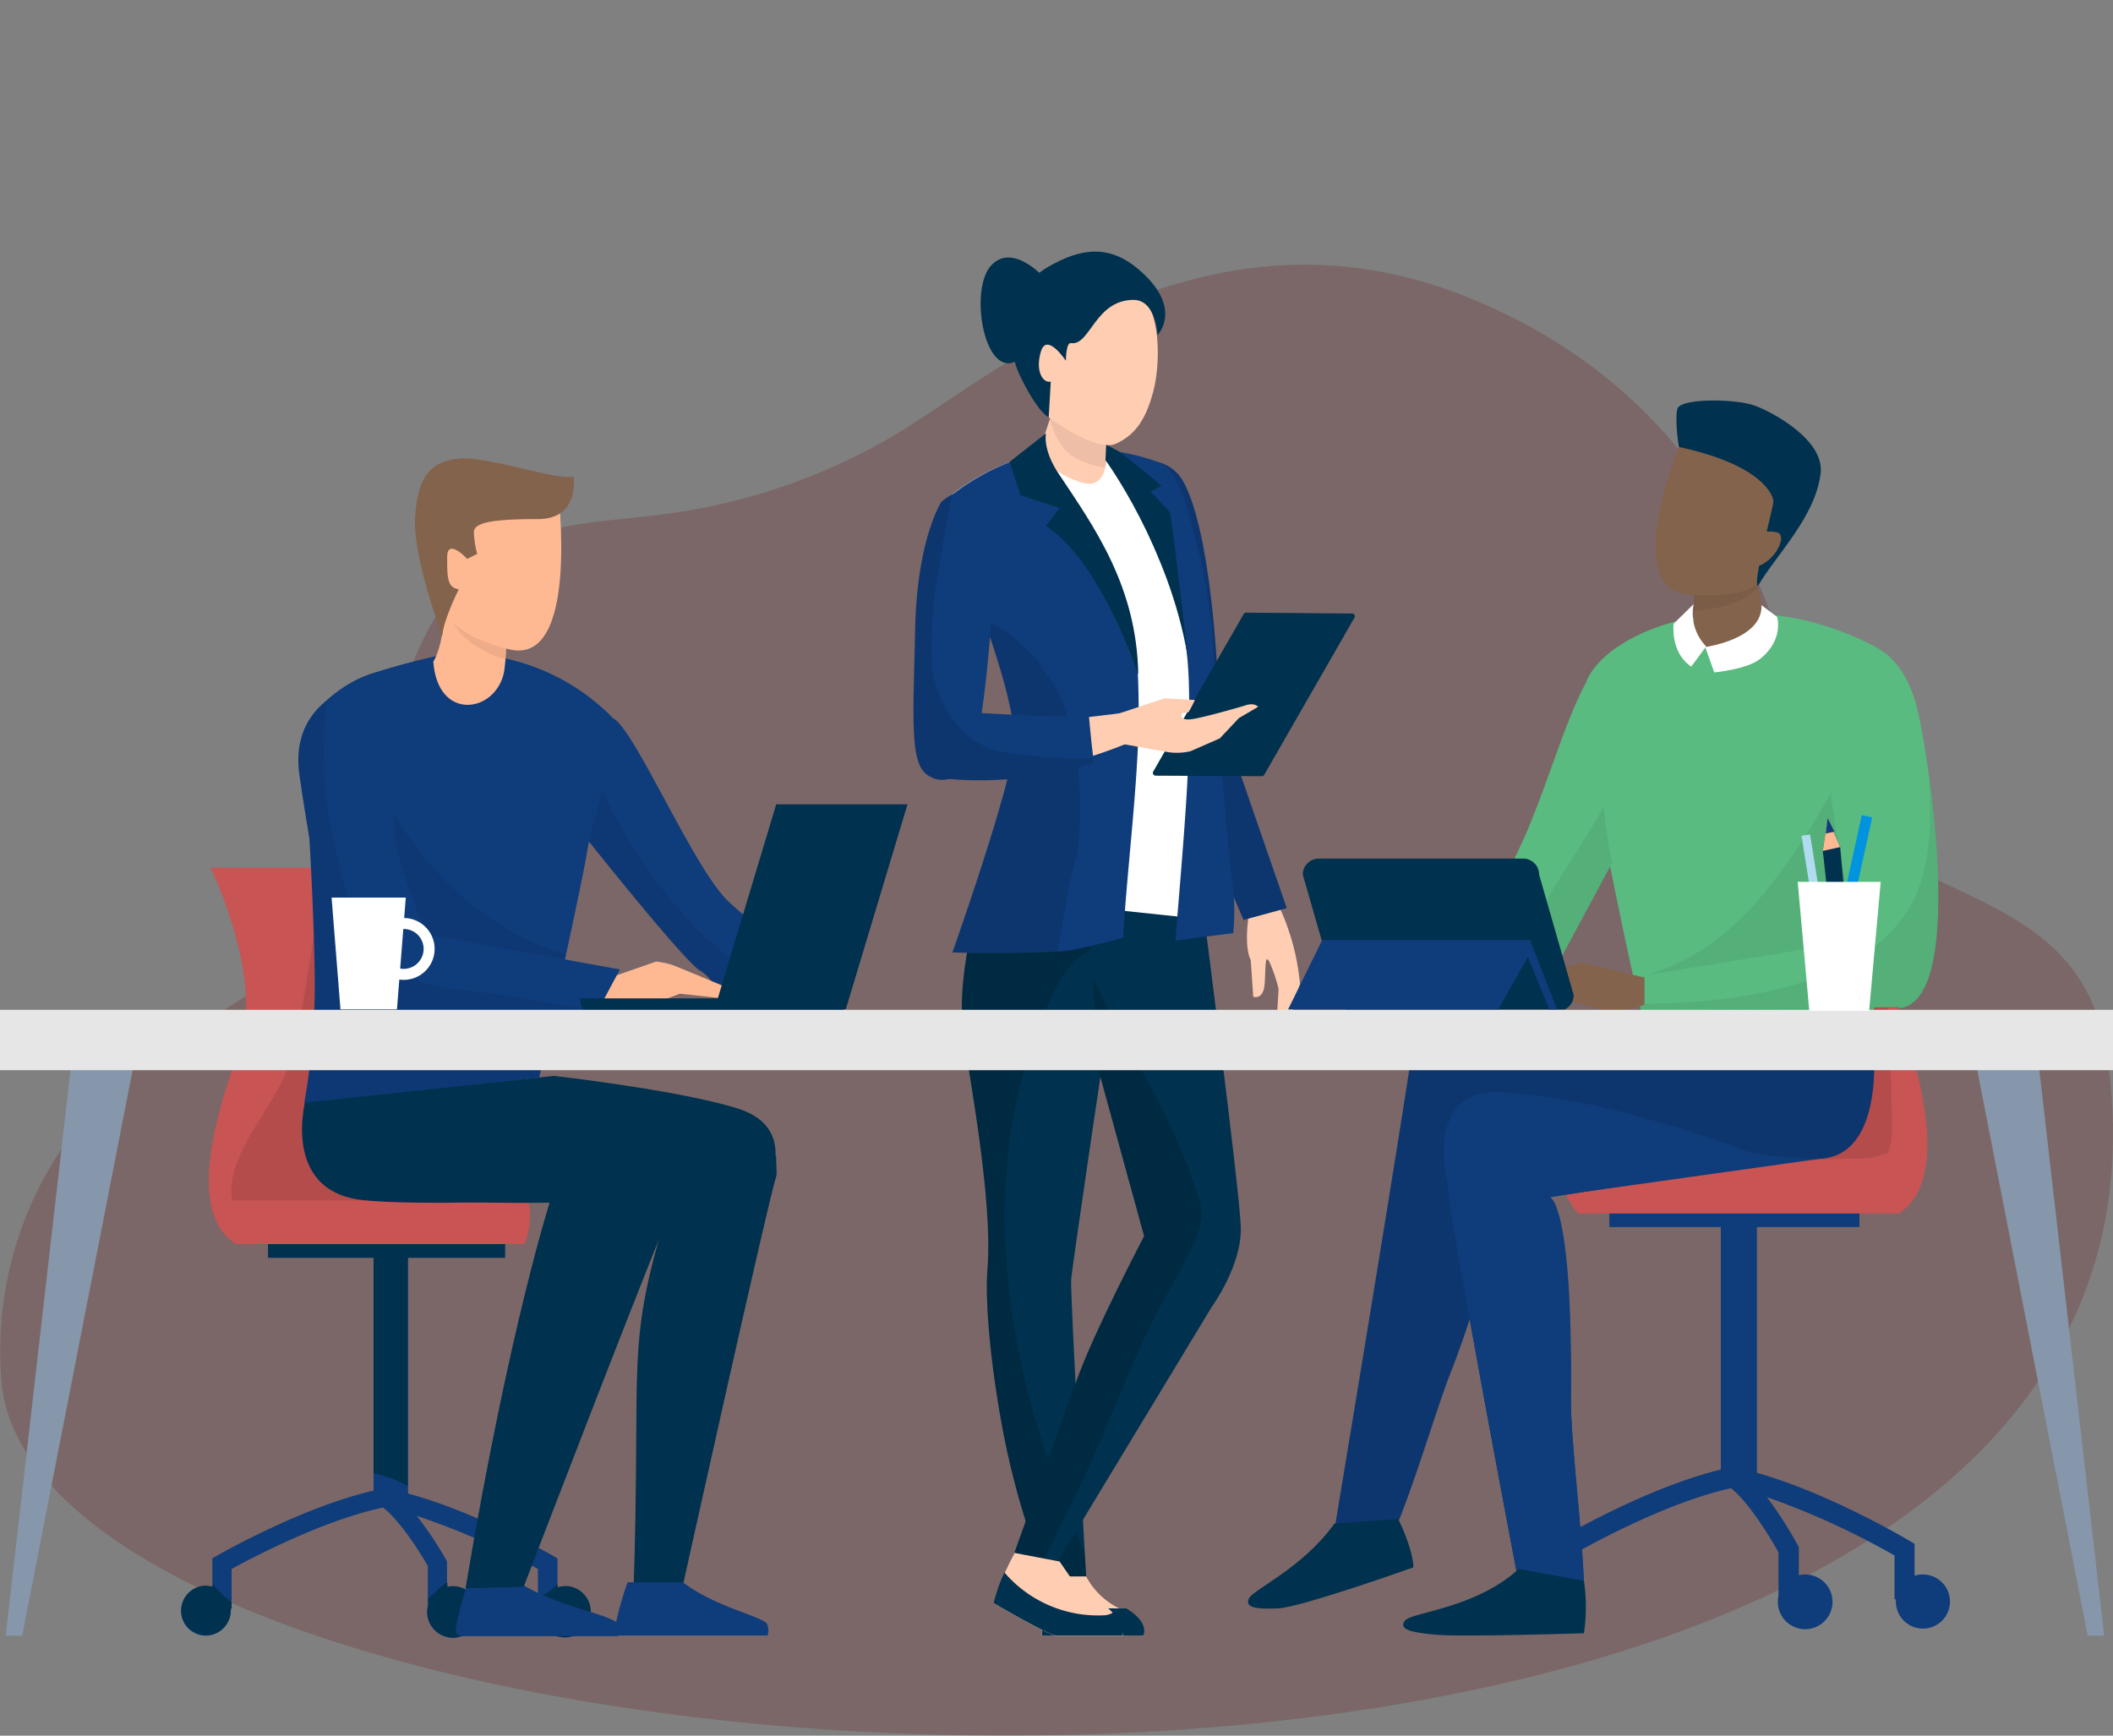 <svg id="Ebene_1" data-name="Ebene 1" xmlns="http://www.w3.org/2000/svg" viewBox="0 0 282.81 232.31"><rect x="0" y="0" width="282.81" height="232.31" fill="#808080" stroke="none"/><defs><style>.cls-1{fill:#6d0909;opacity:0.2;}.cls-2{fill:#ffcdb2;}.cls-3{fill:#0f3c7a;}.cls-13,.cls-4{opacity:0.1;}.cls-5{fill:#00314e;}.cls-6{opacity:0.15;}.cls-7{fill:#fff;}.cls-8{opacity:0.07;}.cls-9{fill:#c85454;}.cls-10{fill:#59bb80;}.cls-11{opacity:0.06;}.cls-12{fill:#83634c;}.cls-14{fill:#ffb992;}.cls-15{fill:#8696ab;}.cls-16{fill:#e6e6e6;}.cls-17{fill:#b1dbf1;}.cls-18{fill:#0093e0;}</style></defs><path class="cls-1" d="M282.05,141.5c-4-27.55-36.36-17.79-41.14-44.47C236.06,70,221,49,194.81,39.16c-34.15-12.8-61.42,10.82-74.93,19A81.31,81.31,0,0,1,88.31,68.89c-6.5.84-13.36,1-19.07,3.57-9.78,4.39-14.13,14.76-16.71,24.8s-4.23,20.83-10.88,28.65c-6.4,7.52-16.62,11.31-24.29,17.71A48.59,48.59,0,0,0,.21,185.07C6.1,245.82,299.62,263.9,282.05,141.5Z"/><path class="cls-2" d="M167.23,121.88s-.85,4.58.17,6.61l.34,4.92s1.35.51,1.52-1.7,0-4.24.68-2.88a20,20,0,0,1,1.19,3.56l-.34,5.77a2.89,2.89,0,0,0,1,1.52l2.2-8a31.07,31.07,0,0,0-2.71-10.17Z"/><path class="cls-3" d="M158.43,64.55c-2.14-4-8-3.78-8.21,1-.38,8.49,5.13,31.68,5.13,31.68l11.09,25.9,5.78-1.58-9.06-26.23C163,87.82,161.87,70.91,158.43,64.55Z"/><path class="cls-4" d="M158.43,64.55c-2.14-4-8-3.78-8.21,1-.38,8.49,5.13,31.68,5.13,31.68l11.09,25.9,5.78-1.58-9.06-26.23C163,87.82,161.87,70.91,158.43,64.55Z"/><path class="cls-5" d="M148.15,138.22,146.67,119l-14.45-2.44s-4.46,12.52-3.29,21.68c.71,5.57,4,22.32,3.23,31.68-.27,3.3.1,10.36,1.76,19.88,2.22,12.69,5.73,19.83,5.91,22l5.54-.79s-2.16-37.78-2-39.77S148.15,138.22,148.15,138.22Z"/><path class="cls-6" d="M147.24,126.47l-.57-7.49-14.45-2.44s-4.46,12.52-3.29,21.68c.71,5.57,4,22.32,3.23,31.68-.27,3.3.1,10.36,1.76,19.88,2.22,12.69,5.73,19.83,5.91,22l5.54-.79s-.06-1.17-.17-3.09c-10.85-24-15.82-52.34-3.54-76.32A11.28,11.28,0,0,1,147.24,126.47Z"/><path class="cls-5" d="M145.74,119.78l1.11,22.8,6.28,22.87s-6.28,12-8.68,18.38-8.68,24-8.68,24l5.54,1.59,20.88-34.51s4.06-5.55,3.88-10.7-5-42.24-5-42.24Z"/><path class="cls-6" d="M160.83,161.81c-.72-2.27-1.37-4.5-2.25-6.72-3.14-7.87-8.4-16-12.29-24.12l.56,11.61,6.28,22.87s-6.28,12-8.68,18.38-8.68,24-8.68,24l3.92,1.13q2-4.35,4.18-8.64c4.15-8.44,7-17.15,11.42-25.46,2-3.75,4.3-7.39,5.27-10.55.09-.31.24-1.48.32-1.78C160.78,162,160.62,161.14,160.83,161.81Z"/><path class="cls-2" d="M151.08,215.8a10,10,0,0,1-5.71-4.8H140.2l-.37.79s-.37,4.36-.37,7.14H153A2.82,2.82,0,0,0,151.08,215.8Z"/><path class="cls-5" d="M150.75,215.28c-3.25,0-5.05.06-8.11-.94a2.41,2.41,0,0,1-1.42-3.34h-1l-.37.79s-.37,4.36-.37,7.14H153S154,217.25,150.75,215.28Z"/><path class="cls-2" d="M144.05,212.25,141.82,209l-6-1.14a29.93,29.93,0,0,0-2.77,6.75s7.39,4.36,8.49,4.36h8.69S151.54,216.59,144.05,212.25Z"/><path class="cls-5" d="M147.8,216.2a16.49,16.49,0,0,1-13.1-5.43,2.27,2.27,0,0,1-.25-.31,20.18,20.18,0,0,0-1.45,4.11s7.39,4.36,8.49,4.36h8.69s.83-1.16-1-3.24A2.48,2.48,0,0,1,147.8,216.2Z"/><path class="cls-7" d="M154.49,62.38c-16.94-7-28.85,5.38-28.85,5.38a27.84,27.84,0,0,1,3.55,7.63c1.07,4,8.81,17.42,8.69,23.8-.09,5-5.91,20.77-5.91,20.77l30,3.17s-.39-.79.26-4.72-2.67-44.86-2.67-44.86S159,64.22,154.49,62.38Z"/><path class="cls-3" d="M162.18,83.68s-1.05-7.39-1.58-9.27c-.83-2.93-2.51-11.21-5.06-12.36a27.61,27.61,0,0,0-7.14-1.74,51.87,51.87,0,0,1,4.86,10c2,5,4.47,9.88,5.33,15.19s.52,11.27.42,16.71c-.11,5.67-1.63,22.46-1.69,23.68l7.74-1a30.51,30.51,0,0,0-.13-7C163.55,107.14,162.18,83.68,162.18,83.68Z"/><path class="cls-3" d="M149.94,78.28a44,44,0,0,0-2.84-4.74c-2.5-4.36-6-8-8.37-12.46,0-.1-.08-.2-.12-.3a29.67,29.67,0,0,0-13,7,27.84,27.84,0,0,1,3.55,7.63c1.07,4,6.71,17.55,6.59,23.93-.1,5.05-8.28,28.14-8.28,28.14s6.05.26,14.45-.14c2.3-.1,8.41-1.84,8.41-1.84.49-9.23,2.22-22.06,2.07-31.32C152.34,88.5,152,83.08,149.94,78.28Z"/><path class="cls-4" d="M140.58,90.93c-.64-.88-1.23-1.77-1.78-2.69-1.38-1.36-2.94-2.8-3.5-3.22a38.62,38.62,0,0,0-3.66-2.35c1.94,5.58,4.21,12.57,4.14,16.65-.1,5.05-8.28,28.14-8.28,28.14s5.82.25,14-.12c.83-3.78,1.34-8.25,2.32-11.78.11-.38.22-.76.32-1.13a47.57,47.57,0,0,0-.48-15.55C143,96,142.29,93.28,140.58,90.93Z"/><path class="cls-2" d="M135.73,96.48c-3.64-.45-10-.89-10-.89l-1.2,8.4A61,61,0,0,0,151,99.44l-.31-4.08S139.36,96.94,135.73,96.48Z"/><path class="cls-3" d="M131.38,95.44c1.25-8.21,1.71-19.41,1.71-19.41s-.57-14.51-7.1-8.85c0,0-3.24,4.95-3.5,17s-.74,18,1.67,19.56a3.34,3.34,0,0,0,2.83.52,49.77,49.77,0,0,0,19.43-2.23c-.27-1.63-.66-6.06-.67-6.14C142.9,96.05,136.49,95.73,131.38,95.44Z"/><path class="cls-4" d="M134.12,100.63c-5.6-.93-9.27-7.24-9.44-12.41-.23-7.31,1.4-14.66,2.68-21.83,0-.06,0-.11,0-.17a6.42,6.42,0,0,0-1.41,1s-3.24,4.95-3.5,17-.74,18,1.67,19.56a3.34,3.34,0,0,0,2.83.52,49.77,49.77,0,0,0,19.43-2.23c0-.16-.06-.35-.09-.56A72.44,72.44,0,0,1,134.12,100.63Z"/><path class="cls-5" d="M181,82.12,166.78,82a.36.36,0,0,0-.32.19l-12.11,21.08a.37.37,0,0,0,.32.55l14.21.07a.37.37,0,0,0,.33-.19l12.1-21.07A.37.37,0,0,0,181,82.12Z"/><path class="cls-2" d="M166.52,94.47s-5.67,1.67-7.21,1.81-1.13-.81-1.13-.81l.9-.15a18.16,18.16,0,0,0,.85-1.63l-4.09-.21-6.34,2.11-.07,3.83s5.69,1.06,7.09,1.28a8,8,0,0,0,2.85-.16l3.89-1.71,2.55-2.71,2.59-1.52C167.73,93.94,166.52,94.47,166.52,94.47Z"/><path class="cls-2" d="M141.45,53.31,139,60.65c1.67,2.52,5.56,4.2,6.92,4.1,2.57-.2,2.18-4.46,2.18-4.46l.57-5.3Z"/><path class="cls-8" d="M141.45,53.31l-.94,2.78c.57,2,1.39,4,3.31,5.15a10.58,10.58,0,0,0,4.1,1.32,8,8,0,0,0,.15-2.27l.57-5.3Z"/><path class="cls-2" d="M150.13,37.45c-5.67-1.78-12,2.4-12.64,5.34s.87,8.56,2.87,13.07c0,0,6.37,4.74,9,3.53s4-3.26,5-7S155.8,39.24,150.13,37.45Z"/><path class="cls-5" d="M152.38,36.05c-4-3.4-7.82-2.85-12.28-.22s-6,9.42-3.6,14.42,3.86,5.61,3.86,5.61l.28-4.79c-1,.27-2.12-1.32-1.33-4s3.35,1.22,3.35,1.22,0-2.49.69-2.37c2.54.42,3.2-5.78,8.37-5.78,3,0,3.21,4.71,3.21,4.71S158.48,41.22,152.38,36.05Z"/><path class="cls-5" d="M132.64,35.55c-2.89,3.16-1,14.64,3.15,12.89,5.26-2.24,3.94-11.31,3.94-11.31S135.53,32.4,132.64,35.55Z"/><path class="cls-5" d="M140,58l-4.86,3.81,1.45,4.47L141.82,68,140,70.4c7.36,4.73,12.35,19.88,12.35,19.88-.2-11.83-5.91-19.75-10.64-26.85C139.49,60.14,140,58,140,58Z"/><path class="cls-5" d="M154,65.8l1.45-.79s-4.34-3.62-5.72-4.6l-1.67-.89-.1,2.07s8.49,11.56,11,26.25c0,0-1.72-15.34-2.38-19.28Z"/><path class="cls-3" d="M257.31,210.73a3.73,3.73,0,0,0-1.06.17v-4.26l-.66-.4c-.48-.28-10.79-6.39-20.44-9.11V164.24h13.72v-4.52H215.4v4.52h14.92V196.7c-10.08,2.43-21.6,9.24-22.1,9.54l-.66.4v4.26a3.73,3.73,0,0,0-1.06-.17,3.62,3.62,0,1,0,3.62,3.62c0-.1,0-.2,0-.3h.18v-5.86c2.67-1.52,12.87-7.13,21.38-9,2.3,1.79,5.2,6.48,6.36,8.58v5.8a4.16,4.16,0,0,0-.09.79,3.66,3.66,0,1,0,2.81-3.52v-3.77l-.17-.3a52.75,52.75,0,0,0-4.11-6.39,103.39,103.39,0,0,1,17.09,7.82v5.86h.18c0,.1,0,.2,0,.3a3.62,3.62,0,1,0,3.62-3.62Z"/><path class="cls-9" d="M257.8,107.48H234.88c-11.68,32.39,4.94,40.94,4.94,40.94s-23.57-3.94-28.58,1c-6.13,6-.06,13-.06,13h43c6.74-4.5,3.14-18-.45-28.34S257.8,107.48,257.8,107.48Z"/><path class="cls-4" d="M234.88,107.48c-11.68,32.39,4.94,40.94,4.94,40.94s-23.57-3.94-28.58,1a8.43,8.43,0,0,0-1.84,10,214.3,214.3,0,0,1,25-3.59c4.22-.36,8.45-.58,12.68-.75a33.93,33.93,0,0,0,3.78-.18c.31-.05,1.88-.8,1.69-.42,1-1.44.63-5.7.61-7.51-.05-3.87-.39-7.72-.41-11.59,0-2,0-4.12.14-6.21-.62-9.89,5-21.72,5-21.72Z"/><path class="cls-10" d="M250.47,86.29c-17-8.64-34.62-2.45-38,4.59-2.14,4.47,7.5,45.88,7.5,45.88l30.57,5c.91-21,2-44,2.25-51.9A3.94,3.94,0,0,0,250.47,86.29Z"/><path class="cls-11" d="M238.11,117c-5.15,7-11.3,12.14-19.44,13.93.79,3.56,1.32,5.85,1.32,5.85l30.57,5c.79-18.21,1.68-38,2.1-48.06-2.88,2.91-4.7,6.88-6.58,10.47A99.33,99.33,0,0,1,238.11,117Z"/><path class="cls-12" d="M235.16,73l-8,.18a94.2,94.2,0,0,0-.48,10.2c0,1.48.48,3.35,2.53,3.64,1.89.27,6.94.6,7.37-4.25C236.54,82.81,234.73,80.15,235.16,73Z"/><path class="cls-8" d="M235.16,73l-8,.18s-.4,3.31-.47,8.6c3.19-.25,6.36-1,8.67-3.15A28.6,28.6,0,0,1,235.16,73Z"/><path class="cls-12" d="M242.07,60.78C240.1,57.12,226,56.6,226,56.6s-10.09,22.37.21,23,9.44-2.84,9.44-2.84S244.6,65.46,242.07,60.78Z"/><path class="cls-10" d="M217.3,86.82c-5.4.71-7.87,12-12.46,23.34-4,10-13.45,24.24-13.45,24.24l14.07.24,16.81-31.21S221.42,86.28,217.3,86.82Z"/><path class="cls-11" d="M208.38,118.18a85.84,85.84,0,0,1-12.81,16.29l9.89.17,10.3-19.13c-.48-2.49-.87-5-1.13-7.55C212.69,111.5,210.4,114.9,208.38,118.18Z"/><path class="cls-5" d="M234.83,54.28c-2.47-.89-9.31-1-10.24.27-.49.67,0,5.25.18,5.29,11.15,2.4,12.53,6.47,12.59,7.21s-2.85,11-2.06,11.36c2.35-4.06,7.69-9.2,8.38-15.07C244.2,58.91,237.3,55.17,234.83,54.28Z"/><path class="cls-12" d="M238,71.3a5,5,0,0,0-2.53,0l-2.69,3.89C235.66,77.85,239.64,72.28,238,71.3Z"/><path class="cls-3" d="M199.87,149.2c-6.08.4-6.13,9-6.13,9.13-.15,2.77,9.42,53,9.42,53l8.87,1.83c-.15-8-1.85-20.23-1.78-26.31.28-25.71-4.94-30.14-4.94-30.14s13.51-10.52,12-12.73C216.46,142.69,200.8,149.14,199.87,149.2Z"/><path class="cls-3" d="M200.88,148c-8.92.4-6.22,10.54-2.13,13.39l46-6.46S210.76,147.54,200.88,148Z"/><path class="cls-3" d="M225.84,137.23s-21.5-.5-29.89.7-3.06,8.92-1.26,10.72c.09.09,42.57,6.89,49.12,6.42,8.39-.6,6.95-14.73,6.95-14.73Z"/><path class="cls-3" d="M189.56,136.71c-.91,7.65-11.35,70.43-11.35,70.43l7.57-.3c2.93-6.05,6.26-17.71,8.35-23.05,10.31-26.32,5.25-37.45,5.25-37.45A112.28,112.28,0,0,1,189.56,136.71Z"/><g class="cls-13"><path d="M225.84,137.23s-21.5-.5-29.89.7-3.06,8.92-1.26,10.72c.09.09,42.57,6.89,49.12,6.42,8.39-.6,6.95-14.73,6.95-14.73Z"/><path d="M189.56,136.71c-.91,7.65-11.35,70.43-11.35,70.43l7.57-.3c2.93-6.05,6.26-17.71,8.35-23.05,10.31-26.32,5.25-37.45,5.25-37.45A112.28,112.28,0,0,1,189.56,136.71Z"/></g><path class="cls-5" d="M178.6,203.93c-4.24,5.95-10.87,8.81-11.43,10s.76,1.48,3.85,1.35,18.16-5.5,18.16-5.5c-.11-2.69-2.05-6.48-2.05-6.48Z"/><path class="cls-3" d="M204.31,146.5c-2.21-.21-5.39-.71-7.45.32-5.45,2.72-3.12,11.42-3.12,11.51-.15,2.77,9.42,53,9.42,53l8.87,1.83c-.15-8-1.85-20.23-1.78-26.31.28-25.71-2.77-26.6-2.77-26.6l30-4.76S218.54,147.82,204.31,146.5Z"/><path class="cls-12" d="M220.1,130.85l-8.32-2a13.63,13.63,0,0,0-2.3.67c-.86.43-9.13,4.84-9.13,4.84s.22,1.11,1.87.61l6.63-1.37,5.57,1.55s4.28.43,6.5-1.14l4.3-1-.26-2.26Z"/><path class="cls-10" d="M247.42,86.08c-6.83,1.34-.78,31.48,1.23,39.8l-28.54,4.68v4.68s23.44-.21,34-.46c.06.06.1.12.16.17,8.62-1.08,4.23-31.57,2.48-39.5S250.32,85.52,247.42,86.08Z"/><path class="cls-11" d="M256.5,119.63c-5.29,12.27-24.16,14.61-35.76,14.71-.22,0-.42,0-.63-.05v1s23.44-.21,34-.46c.06.06.1.12.16.17,6.61-.83,5.57-19,3.93-30.95C258.52,109.16,258.47,115.07,256.5,119.63Z"/><path class="cls-5" d="M203.26,210c-5.77,5.31-14.4,5.79-15.23,6.93s.7,1.58,4.36,1.88S212,218.6,212,218.6a24.26,24.26,0,0,0,0-7Z"/><path class="cls-7" d="M226.68,80.86,224,83.49s-.47,3.84,2.36,5.73l2-2.7A6.33,6.33,0,0,1,226.68,80.86Z"/><path class="cls-7" d="M235.77,81c.14,4.59-7.54,5.6-7.54,5.6L229.44,90s4.33-.41,6.06-1.75c3.31-2.56,2.36-5.67,2.36-5.67Z"/><path class="cls-3" d="M82.11,96.17s-8.08,8.93-4.45,15c0,0,13.8,17.4,16,18.71s1.74,3.05,4.21,3.2,8,0,8,0l2.32-5.38a36.65,36.65,0,0,1-10.78-7.12C92.74,116,85,97.76,82.11,96.17Z"/><path class="cls-11" d="M78.75,101.63a3,3,0,0,1-.14-.39c-1.61,3-2.79,6.85-1,10,0,0,13.8,17.4,16,18.71s1.74,3.05,4.21,3.2,8,0,8,0v0C93.25,127.58,83.92,114.42,78.75,101.63Z"/><path class="cls-3" d="M75.61,212.31a3.67,3.67,0,0,0-1,.16v-3.89l-.63-.36c-.45-.26-10.23-5.84-19.37-8.32V168.34h13v-4.13H35.89v4.13H50v31.17c-9.56,2.21-20.47,8.43-20.95,8.71l-.63.36v3.89a3.61,3.61,0,0,0-1-.16,3.31,3.31,0,1,0,3.43,3.31,2.4,2.4,0,0,0,0-.28H31V210c2.52-1.39,12.19-6.51,20.26-8.22,2.18,1.63,4.92,5.91,6,7.82v5.3a3.44,3.44,0,1,0,3.35-2.59,4,4,0,0,0-.78.09V209l-.15-.28a49.22,49.22,0,0,0-3.9-5.83A99.89,99.89,0,0,1,72,210v5.34h.17a2.4,2.4,0,0,0,0,.28,3.43,3.43,0,1,0,3.43-3.31Z"/><path class="cls-5" d="M29.32,213a7.6,7.6,0,0,1-.86-1v.39a3.61,3.61,0,0,0-1-.16,3.31,3.31,0,1,0,3.43,3.31,2.4,2.4,0,0,0,0-.28H31v-.85a7.83,7.83,0,0,1-1.19-.93Z"/><path class="cls-5" d="M35.89,168.34H50v28.84a15.89,15.89,0,0,1,4.44,1.66l.13,0V168.34h13v-4.13H35.89Z"/><path class="cls-5" d="M60.67,212.31a4,4,0,0,0-.78.09v-.57a4.36,4.36,0,0,0-1.42,1.08,6.72,6.72,0,0,1-1.15,1v1a3.44,3.44,0,1,0,3.35-2.59Z"/><path class="cls-5" d="M75.61,212.31a3.67,3.67,0,0,0-1,.16V212a7.13,7.13,0,0,1-2.57,1.8v1.51h.17a2.4,2.4,0,0,0,0,.28,3.43,3.43,0,1,0,3.43-3.31Z"/><path class="cls-9" d="M45.32,153.74s15.86-7.85,4.72-37.59H28.18S35.46,131,32,140.52s-6.86,21.89-.43,26H70.18a9.86,9.86,0,0,0-1.71-10.33C64.18,151.26,45.32,153.74,45.32,153.74Z"/><path class="cls-4" d="M45.32,153.74s15.86-7.85,4.72-37.59h-1q-.42.13-.87.24c-.91.2-3.22-.41-4.16-.14-1.57,2.76-3.34,21.33-5.52,26.8-1.8,4.53-5.24,8.36-6.88,12.9a9.94,9.94,0,0,0-.62,4.28,1.94,1.94,0,0,1,.14.44H70.73a9.86,9.86,0,0,0-2.26-4.45C64.18,151.26,45.32,153.74,45.32,153.74Z"/><path class="cls-14" d="M87.82,128.7l-7.71,2.69-4.4-.64-.26,3.18,4.17.54c2.25,1.29,6.27.48,6.27.48L91,133l6.43.7c1.6.32,1.71-.76,1.71-.76s-8.25-3.45-9.11-3.77A11.76,11.76,0,0,0,87.82,128.7Z"/><path class="cls-5" d="M98.74,148.37C91,145.92,74.1,144,74.1,144l-24.28,2.7s-3.89,12.75,8.08,13.92c7.9.78,28.29.12,28.29.12l-.12.24c5.39-1.65,10.84-1.95,16.58-2C103.88,156.4,105.66,150.55,98.74,148.37Z"/><path class="cls-5" d="M103.9,154.8c-5-4.45-12.79,1.36-14.35,6.44-6,19.66-3.67,19.48-4.78,52.62l6,1.17s11.86-53.61,13.15-57.69C104,157.14,103.83,155.07,103.9,154.8Z"/><path class="cls-3" d="M68.78,211.32h-6A47.54,47.54,0,0,0,61,218a.85.85,0,0,0,.86,1h20.9a2.18,2.18,0,0,0-.18-1.84C80.44,215.72,73.41,214.74,68.78,211.32Z"/><path class="cls-3" d="M91.38,211.78H84A43.93,43.93,0,0,0,82.28,218a.8.8,0,0,0,.81.91h19.64a2.08,2.08,0,0,0-.17-1.73C100.55,215.91,95.73,215,91.38,211.78Z"/><path class="cls-5" d="M87.46,148.37c-7.35-2.45-21.86-4.16-21.86-4.16L41,146.72s-3.7,12.75,7.67,13.92c7.51.78,25,0,25,0s-5.44,16.67-11.36,51.93l7.78-.18s18.71-48.81,20.74-52.73C91.91,157.62,94.69,150.77,87.46,148.37Z"/><path class="cls-3" d="M59.73,87.53A98.3,98.3,0,0,0,49.6,90.2c-4.79,1.6-9,6.1-9,8.43,0,1.38,1.35,18.62,1.52,32.08a90.41,90.41,0,0,1-1.39,16.87l31.43-3.33S78,117.88,78.58,114s4.7-16.53,4.7-16.53A28.64,28.64,0,0,0,59.73,87.53Z"/><path class="cls-11" d="M50,103.21A21.57,21.57,0,0,1,44.63,93c-2.39,1.91-4,4.2-4,5.65s1.35,18.62,1.52,32.08a89,89,0,0,1-1.39,16.79l31.43-3.25s1.88-8.47,3.61-16.52C64.29,124.55,54.32,114.37,50,103.21Z"/><path class="cls-3" d="M52.94,112.88c-.72-3.93,1.42-23-8.73-19.41,0,0-5.18,2.81-4.15,10.16.84,5.94,3.5,22.75,6,27.69s2.47,4.07,3.48,4.07,10,.6,30.22.37l3.21-6-25.88-4.72S53.67,116.8,52.94,112.88Z"/><path class="cls-11" d="M64.16,132.77c-3.72-.35-7.73-.83-10.91-2.73a12.74,12.74,0,0,1-5.46-4.82,4.19,4.19,0,0,1-.56-3.29,71.22,71.22,0,0,1-2.37-8.64,52.91,52.91,0,0,1-1.09-19.53c-1.23.88-4.56,3.85-3.71,9.87s3.5,22.75,6,27.69,2.47,4.07,3.48,4.07,10,.6,30.22.37l.22-.42c-4.49-.71-9-1.7-13.63-2.29Z"/><path class="cls-14" d="M59.47,79.09C59.77,86,58,88.55,58,88.55c.6,8.41,9,6.76,9.55.75a34,34,0,0,0-.3-9.91Z"/><path class="cls-8" d="M59.75,79.1a7.58,7.58,0,0,1,.88,3.72c0,.61.65,2.87,5.95,5.11a6.55,6.55,0,0,0,1,.25,32.75,32.75,0,0,0-.39-8.79Z"/><path class="cls-14" d="M58.88,64.68c-3.66,3.53.76,15.88.76,15.88s-1.06,3.94,8.48,6.34,6.56-21.32,6.56-21.32S61.73,61.92,58.88,64.68Z"/><path class="cls-12" d="M61.56,61.38c-3.88.3-5.66,2.4-6,7.8S59.18,85.1,59.18,85.1c.25-2.33,2.23-6.23,2.23-6.23-1.56-.23-1.56-1.58-1.56-4.28s2.68.22,2.68.22l1.34-.67a13,13,0,0,1-.44-2.93c0-1.35,2.9-1.73,8.57-1.73s4.77-5.7,4.77-5.7C74.68,64.38,65.44,61.08,61.56,61.38Z"/><polygon class="cls-5" points="95.64 135.07 113.21 135.07 121.46 107.66 103.89 107.66 95.64 135.07"/><path class="cls-5" d="M77.69,134a1.83,1.83,0,0,0,1.83,1.83h32a1.82,1.82,0,0,0,1.82-1.83v-.37H77.69Z"/><polygon class="cls-15" points="0.76 218.93 2.97 218.93 19.04 136.63 10.19 136.63 0.76 218.93"/><polygon class="cls-15" points="263.35 136.63 279.42 218.93 281.63 218.93 272.2 136.63 263.35 136.63"/><rect class="cls-16" y="135.16" width="282.81" height="8.08"/><path class="cls-5" d="M180.19,135.11h29.23a2.13,2.13,0,0,0,1.21-1.92L206,117.06a2.14,2.14,0,0,0-2.14-2.14H176.51a2.14,2.14,0,0,0-2.14,2.14L179,133.19A2.13,2.13,0,0,0,180.19,135.11Z"/><polygon class="cls-3" points="200.53 135.11 204.48 128.1 207.38 135.11 208.41 135.11 204.79 125.8 176.98 125.8 172.4 135.11 200.53 135.11"/><rect class="cls-17" x="242.03" y="111.69" width="1.16" height="11.64" transform="translate(-15.48 39.68) rotate(-9.06)"/><rect class="cls-18" x="242.48" y="114.48" width="12.16" height="1.42" transform="translate(82.74 333.25) rotate(-77.61)"/><polygon class="cls-5" points="244.62 109.5 243.97 113.89 244.87 122.05 247.07 121.66 246.29 113.38 244.62 109.5"/><polygon class="cls-14" points="243.97 113.89 246.29 113.38 244.62 109.5 243.97 113.89"/><polygon class="cls-3" points="244.36 111.56 245.52 111.31 244.62 109.5 244.36 111.56"/><polygon class="cls-7" points="242.16 135.3 250.17 135.3 251.72 118.03 240.61 118.03 242.16 135.3"/><polygon class="cls-7" points="45.57 135.1 53.13 135.1 54.31 120.14 44.38 120.14 45.57 135.1"/><path class="cls-7" d="M54,122.87A4.14,4.14,0,1,0,58.17,127,4.14,4.14,0,0,0,54,122.87Zm0,6.81A2.67,2.67,0,1,1,56.7,127,2.68,2.68,0,0,1,54,129.68Z"/></svg>